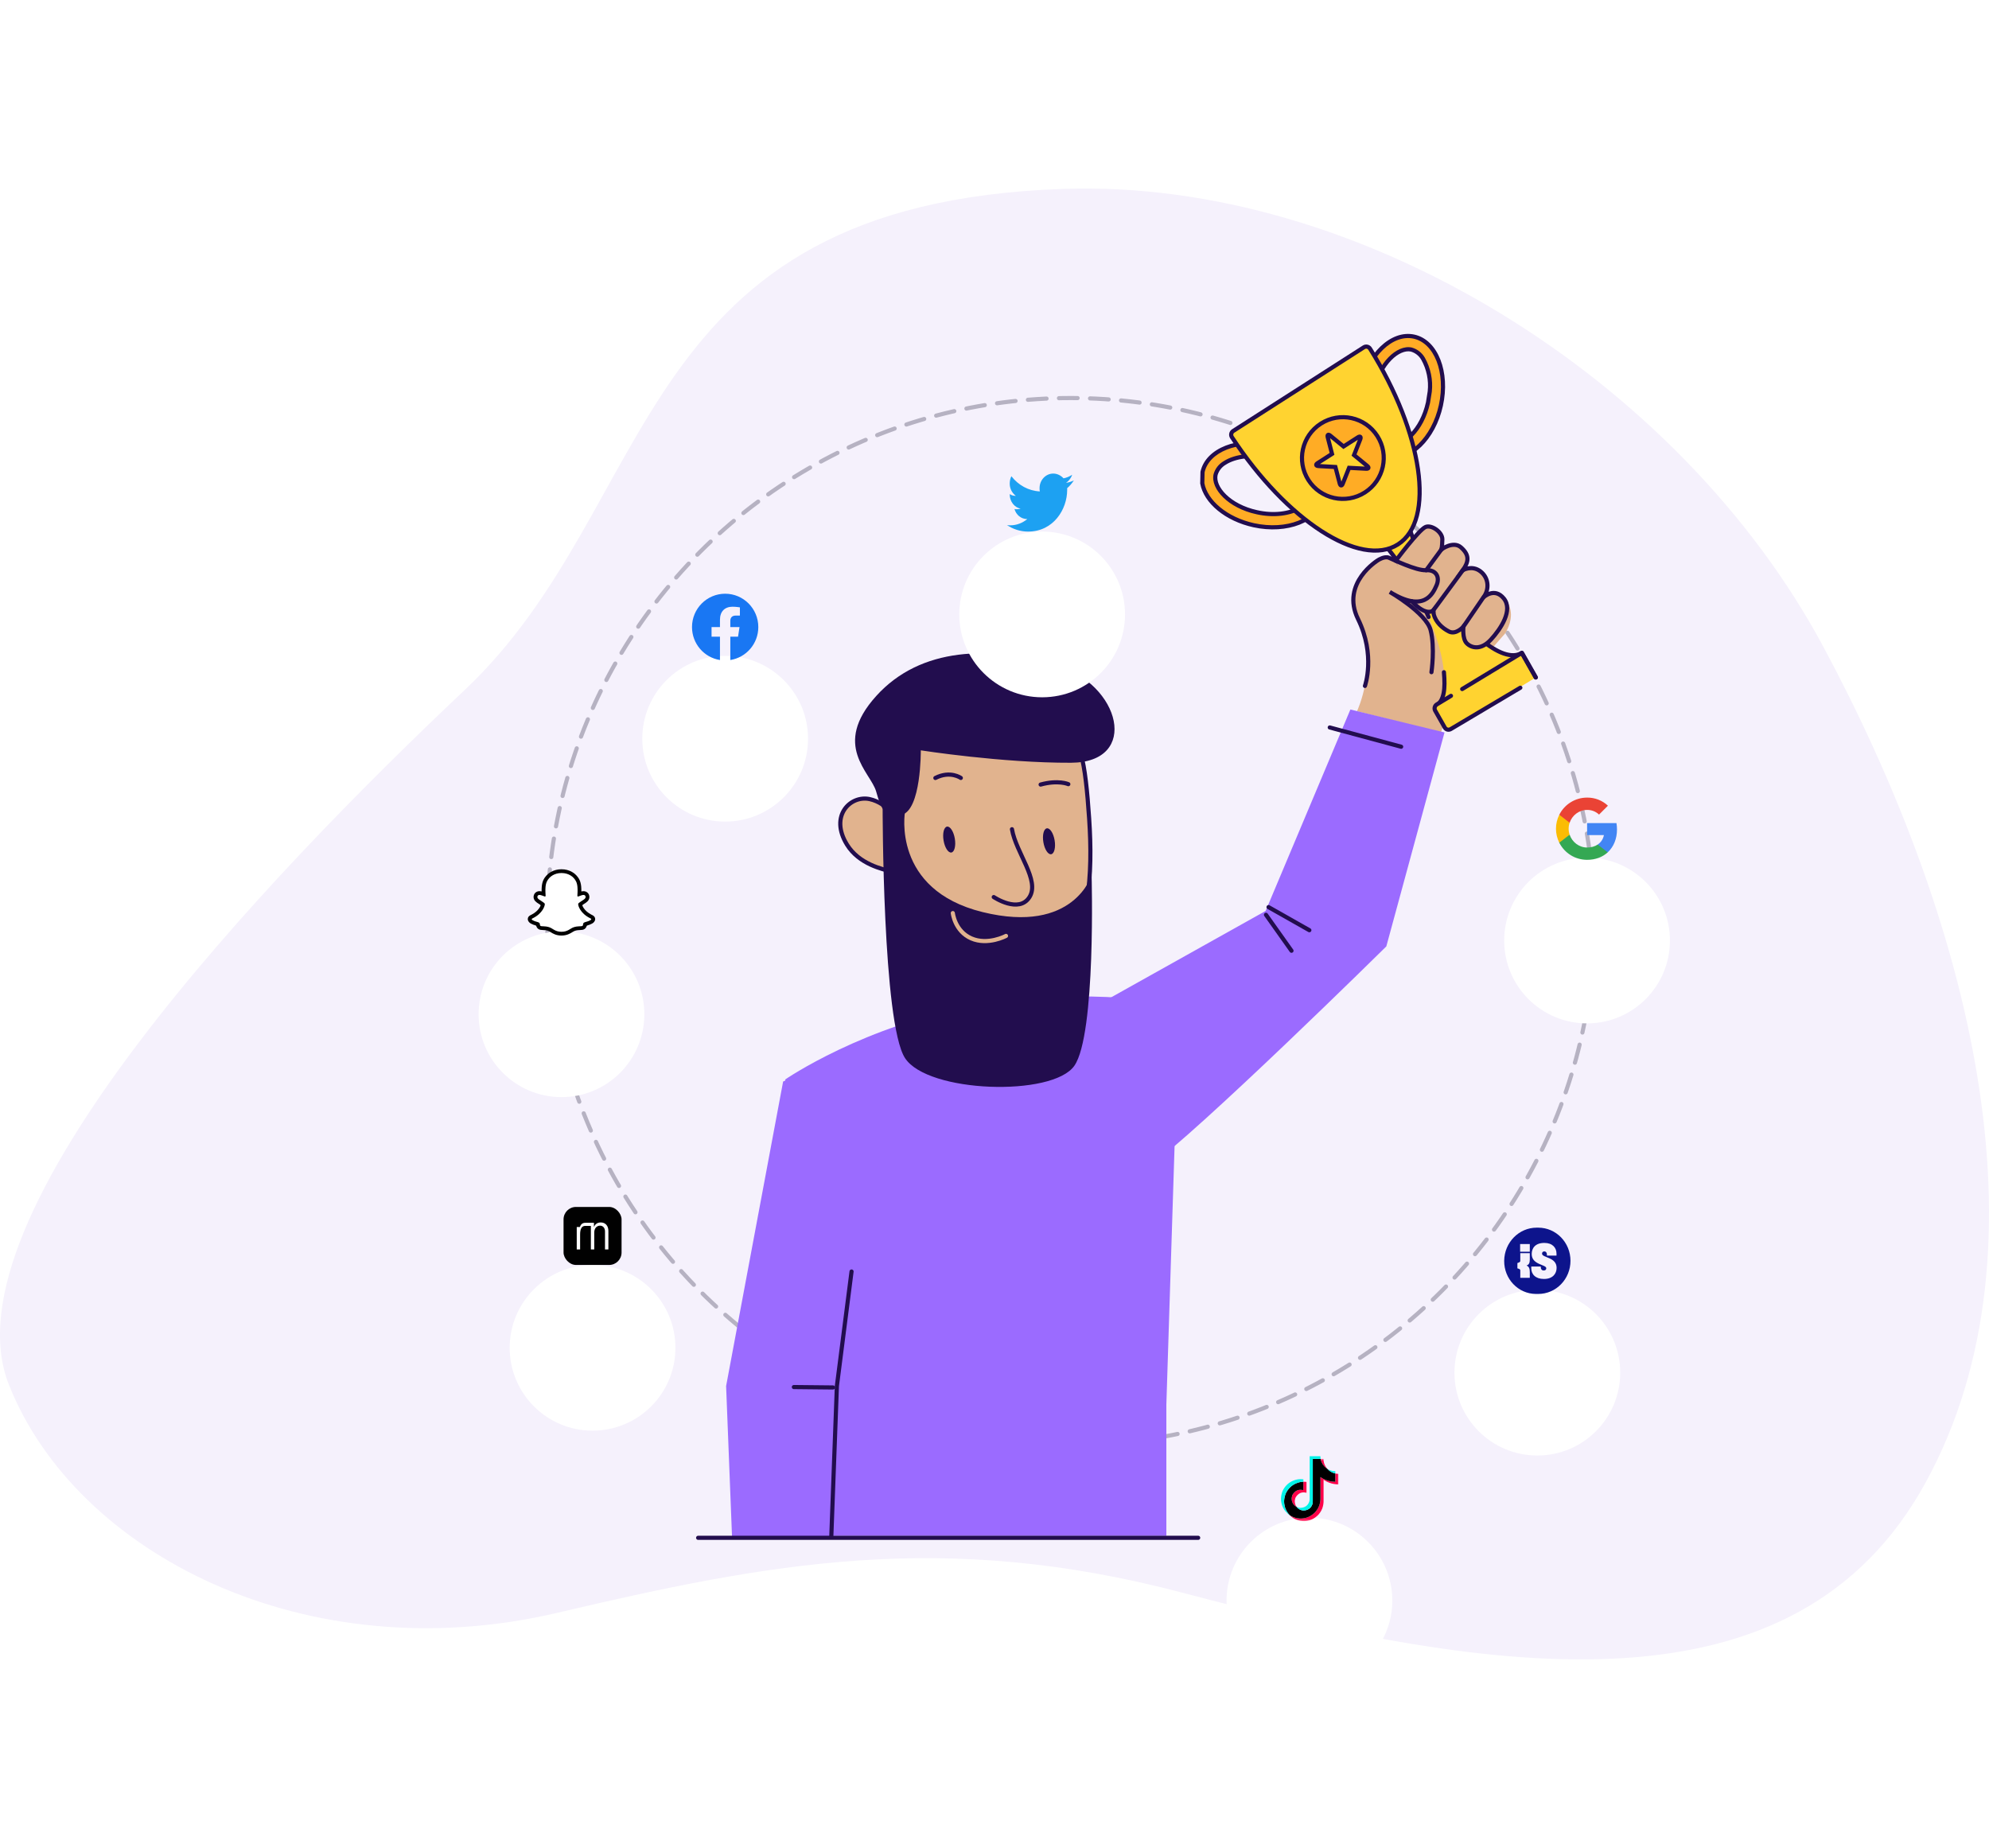 <svg width="960" height="892" viewBox="0 0 960 892" fill="none" xmlns="http://www.w3.org/2000/svg">
<g clip-path="url(#clip0)">
<path d="M269.015 778.5C147.778 806.998 36.752 750 4.331 668.5C-28.089 587 129.03 423 224.355 333C319.68 243 303.267 98.353 513.264 91.178C656.281 86.292 810.55 182.668 879.99 312.075C949.429 441.482 992.258 600.737 929.5 715.456C866.743 830.176 723.728 809.293 570.994 768.879C455.31 738.269 370.955 754.539 269.015 778.5Z" fill="#F5F1FC"/>
<circle cx="516.83" cy="444.81" r="252.678" stroke="#B6B2C2" stroke-width="2" stroke-miterlimit="16" stroke-linecap="round" stroke-linejoin="round" stroke-dasharray="9 6"/>
<path d="M471.875 485.187C526.611 475.716 569.079 485.187 569.079 485.187L562.945 678.042V741.361H400.554C400.554 741.361 392.13 673.315 392.13 609.976C392.13 546.636 378.918 521.111 378.918 521.111C378.918 521.111 417.139 494.658 471.875 485.187Z" fill="#9B6BFF"/>
<path d="M654.969 343.307C654.969 343.307 665.894 320.091 655.471 298.837C646.901 281.363 665.21 270.331 665.21 270.331C665.21 270.331 668.247 268.361 670.32 269.205C672.392 270.049 683.495 275.536 688.347 275.248C693.199 274.959 695.081 278.611 693.326 282.588C691.571 286.565 687.38 296.022 670.8 285.739C670.8 285.739 699.149 286.758 715.967 288.352C722.644 281.834 734.998 292.441 726.237 306.054C726.237 306.054 702.481 331.429 695.462 353.566L654.969 343.307Z" fill="#E1B38E"/>
<path d="M741.296 326.977L734.571 315.11L734.449 315.184C725.115 320.847 705.521 304.19 690.675 277.991C686.094 270.003 682.336 261.56 679.508 252.91L666.518 260.79C672.433 267.567 677.718 275.084 682.219 283.12C697.065 309.32 701.544 335.145 692.21 340.807L698.836 352.888L741.296 326.977Z" fill="#FFD330"/>
<path fill-rule="evenodd" clip-rule="evenodd" d="M605.128 253.531C591.802 250.603 581.883 242.171 580.286 233.291L580.408 227.849C582.752 217.181 597.583 211.37 613.605 214.869C629.628 218.369 640.71 229.858 638.366 240.525C636.022 251.193 621.138 257.01 605.128 253.531ZM606.613 247.244C614.507 249.055 622.658 248.118 627.796 244.827C629.946 243.582 631.528 241.551 632.208 239.163C633.592 232.941 625.747 223.976 612.301 221.039C604.407 219.228 596.256 220.165 591.119 223.456C588.969 224.701 587.386 226.732 586.706 229.12C585.322 235.342 593.18 244.327 606.613 247.244Z" fill="#FFAC25"/>
<path d="M580.286 233.291L579.286 233.268L579.284 233.369L579.302 233.468L580.286 233.291ZM605.128 253.531L604.914 254.507L604.916 254.508L605.128 253.531ZM580.408 227.849L579.431 227.634L579.411 227.729L579.408 227.826L580.408 227.849ZM613.605 214.869L613.819 213.892L613.819 213.892L613.605 214.869ZM638.366 240.525L637.389 240.311L637.389 240.311L638.366 240.525ZM627.796 244.827L627.294 243.962L627.275 243.973L627.256 243.985L627.796 244.827ZM606.613 247.244L606.837 246.269L606.825 246.267L606.613 247.244ZM632.208 239.163L633.17 239.436L633.178 239.408L633.184 239.38L632.208 239.163ZM612.301 221.039L612.078 222.014L612.088 222.016L612.301 221.039ZM591.119 223.456L591.62 224.321L591.639 224.31L591.658 224.298L591.119 223.456ZM586.706 229.12L585.745 228.846L585.737 228.875L585.73 228.903L586.706 229.12ZM579.302 233.468C581 242.911 591.388 251.536 604.914 254.507L605.343 252.554C592.216 249.67 582.766 241.432 581.27 233.114L579.302 233.468ZM579.408 227.826L579.286 233.268L581.285 233.313L581.408 227.871L579.408 227.826ZM613.819 213.892C605.642 212.106 597.725 212.685 591.513 215.115C585.309 217.542 580.697 221.874 579.431 227.634L581.385 228.063C582.463 223.156 586.439 219.248 592.242 216.978C598.037 214.71 605.546 214.132 613.392 215.846L613.819 213.892ZM639.342 240.74C640.609 234.977 638.222 229.113 633.592 224.315C628.957 219.511 621.996 215.678 613.819 213.892L613.392 215.846C621.237 217.56 627.828 221.221 632.153 225.704C636.484 230.192 638.467 235.405 637.389 240.311L639.342 240.74ZM604.916 254.508C613.086 256.284 621.013 255.698 627.236 253.264C633.45 250.834 638.077 246.502 639.342 240.74L637.389 240.311C636.311 245.216 632.323 249.127 626.507 251.402C620.7 253.674 613.18 254.257 605.341 252.554L604.916 254.508ZM627.256 243.985C622.411 247.089 614.557 248.04 606.837 246.269L606.389 248.219C614.457 250.069 622.905 249.147 628.335 245.669L627.256 243.985ZM631.246 238.889C630.637 241.027 629.22 242.847 627.294 243.962L628.297 245.692C630.671 244.318 632.419 242.074 633.17 239.436L631.246 238.889ZM612.088 222.016C618.65 223.449 623.798 226.344 627.117 229.585C630.475 232.862 631.815 236.324 631.232 238.945L633.184 239.38C633.985 235.779 632.094 231.648 628.514 228.153C624.896 224.622 619.398 221.566 612.515 220.062L612.088 222.016ZM591.658 224.298C596.503 221.194 604.358 220.243 612.078 222.014L612.525 220.064C604.457 218.214 596.009 219.136 590.579 222.614L591.658 224.298ZM587.668 229.394C588.277 227.256 589.694 225.436 591.62 224.321L590.618 222.591C588.243 223.965 586.496 226.209 585.745 228.846L587.668 229.394ZM606.825 246.267C600.271 244.843 595.123 241.949 591.802 238.706C588.442 235.426 587.099 231.958 587.682 229.338L585.73 228.903C584.929 232.504 586.823 236.64 590.405 240.137C594.025 243.671 599.523 246.728 606.401 248.221L606.825 246.267Z" fill="#220D4E"/>
<path fill-rule="evenodd" clip-rule="evenodd" d="M682.475 162.492C693.157 164.825 698.966 179.692 695.449 195.698C691.933 211.704 680.422 222.788 669.74 220.455C659.058 218.122 653.249 203.255 656.765 187.249C660.282 171.242 671.793 160.158 682.475 162.492ZM671.09 214.255C677.301 215.611 686.279 207.76 689.232 194.318L690.083 188.949C690.67 183.471 689.536 177.949 686.838 173.149C685.596 170.991 683.56 169.404 681.163 168.725C674.932 167.382 665.954 175.233 663 188.675C661.193 196.587 662.141 204.72 665.415 209.831C666.657 211.989 668.693 213.576 671.09 214.255Z" fill="#FFAC25"/>
<path d="M695.449 195.698L696.426 195.913L696.426 195.913L695.449 195.698ZM682.475 162.492L682.688 161.515L682.688 161.515L682.475 162.492ZM656.765 187.249L657.742 187.463L657.742 187.463L656.765 187.249ZM689.232 194.318L690.209 194.533L690.215 194.504L690.22 194.474L689.232 194.318ZM671.09 214.255L670.818 215.217L670.847 215.225L670.877 215.232L671.09 214.255ZM690.083 188.949L691.071 189.105L691.075 189.08L691.077 189.055L690.083 188.949ZM686.838 173.149L687.71 172.659L687.705 172.65L686.838 173.149ZM681.163 168.725L681.435 167.763L681.405 167.754L681.373 167.748L681.163 168.725ZM663 188.675L663.975 188.898L663.977 188.89L663 188.675ZM665.415 209.831L666.281 209.332L666.27 209.311L666.257 209.292L665.415 209.831ZM696.426 195.913C698.221 187.743 697.647 179.821 695.218 173.603C692.792 167.394 688.458 162.775 682.688 161.515L682.261 163.469C687.174 164.542 691.086 168.523 693.355 174.331C695.622 180.132 696.194 187.646 694.473 195.483L696.426 195.913ZM669.526 221.432C675.295 222.692 681.168 220.303 685.975 215.674C690.788 211.039 694.631 204.082 696.426 195.913L694.473 195.483C692.751 203.32 689.08 209.908 684.588 214.233C680.09 218.565 674.867 220.551 669.953 219.478L669.526 221.432ZM655.789 187.034C653.994 195.203 654.567 203.126 656.997 209.343C659.423 215.553 663.757 220.172 669.526 221.432L669.953 219.478C665.04 218.405 661.129 214.424 658.859 208.615C656.593 202.814 656.02 195.3 657.742 187.463L655.789 187.034ZM682.688 161.515C676.919 160.255 671.047 162.643 666.239 167.272C661.426 171.907 657.584 178.865 655.789 187.034L657.742 187.463C659.464 179.626 663.135 173.039 667.627 168.713C672.125 164.382 677.348 162.395 682.261 163.469L682.688 161.515ZM688.256 194.103C686.814 200.663 683.912 205.812 680.667 209.137C677.385 212.501 673.92 213.849 671.304 213.278L670.877 215.232C674.471 216.017 678.601 214.118 682.098 210.534C685.634 206.912 688.697 201.415 690.209 194.533L688.256 194.103ZM689.095 188.792L688.245 194.161L690.22 194.474L691.071 189.105L689.095 188.792ZM685.966 173.639C688.562 178.258 689.654 183.571 689.089 188.842L691.077 189.055C691.687 183.371 690.51 177.64 687.71 172.659L685.966 173.639ZM680.89 169.687C683.036 170.295 684.859 171.716 685.971 173.648L687.705 172.65C686.332 170.266 684.083 168.513 681.435 167.763L680.89 169.687ZM663.977 188.89C665.418 182.33 668.321 177.181 671.568 173.854C674.852 170.49 678.323 169.136 680.952 169.703L681.373 167.748C677.771 166.971 673.638 168.871 670.137 172.457C666.599 176.081 663.536 181.578 662.024 188.46L663.977 188.89ZM666.257 209.292C663.17 204.473 662.207 196.636 663.975 188.898L662.025 188.452C660.178 196.538 661.112 204.968 664.573 210.37L666.257 209.292ZM671.363 213.293C669.217 212.685 667.394 211.264 666.281 209.332L664.548 210.33C665.921 212.714 668.17 214.467 670.818 215.217L671.363 213.293Z" fill="#220D4E"/>
<path d="M741.297 326.977L734.573 315.11L734.45 315.184C725.116 320.847 705.522 304.19 690.676 277.991C686.096 270.003 682.337 261.56 679.51 252.909L666.519 260.79C672.434 267.567 677.72 275.084 682.22 283.12C685.033 288.085 687.475 293.037 689.52 297.841M693.305 340.608C697.084 337.908 697.615 332.494 696.917 324.468" stroke="#220D4E" stroke-width="2" stroke-linecap="round" stroke-linejoin="round"/>
<path d="M658.269 167.641C659.274 166.997 660.614 167.295 661.247 168.306C686.79 209.129 692.89 251.144 674.747 262.766C656.605 274.388 620.988 251.282 594.583 211.012C593.929 210.014 594.218 208.672 595.223 208.028L658.269 167.641Z" fill="#FFD330" stroke="#220D4E" stroke-width="2" stroke-miterlimit="10"/>
<path d="M741.195 327.039L734.47 315.171L705.732 332.604" stroke="#220D4E" stroke-width="2" stroke-linecap="round" stroke-linejoin="round"/>
<path d="M700.197 351.931C699.178 352.536 697.887 352.193 697.303 351.162L694.784 346.718L692.698 343.036C692.11 341.998 692.46 340.655 693.479 340.037L700.318 335.888" fill="#FFD330"/>
<path d="M700.318 335.888L693.479 340.037C692.46 340.655 692.11 341.998 692.698 343.036L694.784 346.718L697.303 351.162C697.887 352.193 699.178 352.536 700.197 351.931L733.797 331.969" stroke="#220D4E" stroke-width="2" stroke-miterlimit="10" stroke-linecap="round"/>
<path d="M658.773 237.697C667.953 231.817 670.633 219.618 664.76 210.45C658.887 201.282 646.685 198.617 637.505 204.497C628.326 210.377 625.646 222.576 631.519 231.744C637.392 240.912 649.594 243.577 658.773 237.697Z" fill="#FFAC25" stroke="#220D4E" stroke-width="2" stroke-miterlimit="10"/>
<path d="M642.126 210.334L648.463 215.526L655.373 211.099C656.501 210.377 657.011 210.817 656.529 212.061L653.527 219.661L659.864 224.852C660.89 225.699 660.646 226.338 659.314 226.255L651.135 225.818L648.113 233.43C647.632 234.675 646.949 234.63 646.608 233.344L644.542 225.416L636.383 224.967C635.051 224.884 634.865 224.237 635.993 223.515L642.903 219.088L640.856 211.147C640.51 209.809 641.074 209.447 642.126 210.334Z" fill="#FFD330" stroke="#220D4E" stroke-width="2" stroke-miterlimit="10"/>
<path d="M673.657 270.692C673.657 270.692 684.843 255.672 688.081 254.357C690.927 253.2 696.219 256.817 696.155 260.37C696.092 263.923 695.696 265.227 695.696 265.227C695.696 265.227 701.411 260.923 705.144 264.214C709.405 267.97 708.916 271.135 706.014 275.262C706.014 275.262 710.419 272.609 714.566 275.819C718.713 279.029 718.86 284.697 715.967 288.354C715.967 288.354 721.264 283.244 725.825 288.882C730.386 294.52 724.382 303.546 719.558 308.781C714.734 314.016 710.192 312.789 707.937 310.527C705.682 308.265 706.329 302.46 706.329 302.46C706.329 302.46 702.779 306.581 699.357 304.839C695.934 303.097 693.011 300.269 692.009 296.604L691.847 294.529C691.847 294.529 688.834 298.116 681.322 290.191" fill="#E1B38E"/>
<path d="M673.657 270.692C673.657 270.692 684.843 255.672 688.081 254.357C690.927 253.2 696.219 256.817 696.155 260.37C696.092 263.923 695.696 265.227 695.696 265.227C695.696 265.227 701.411 260.923 705.144 264.214C709.405 267.97 708.916 271.135 706.014 275.262C706.014 275.262 710.419 272.609 714.566 275.819C718.713 279.029 718.86 284.697 715.967 288.354C715.967 288.354 721.264 283.244 725.825 288.882C730.386 294.52 724.382 303.546 719.558 308.781C714.734 314.016 710.192 312.789 707.937 310.527C705.682 308.265 706.329 302.46 706.329 302.46C706.329 302.46 702.779 306.581 699.357 304.839C695.934 303.097 693.011 300.269 692.009 296.604L691.847 294.529C691.847 294.529 688.834 298.116 681.322 290.191" stroke="#220D4E" stroke-width="2" stroke-miterlimit="10" stroke-linecap="round"/>
<path d="M658.792 331.102C658.792 331.102 664.041 316.312 655.471 298.837C646.901 281.363 665.21 270.331 665.21 270.331C665.21 270.331 668.248 268.361 670.32 269.205C672.392 270.049 683.496 275.536 688.348 275.247C693.2 274.959 695.082 278.61 693.326 282.588C691.571 286.565 687.381 296.022 670.8 285.739C670.8 285.739 688.377 295.828 690.514 304.237C692.651 312.646 690.897 324.467 690.897 324.467" stroke="#220D4E" stroke-width="2" stroke-miterlimit="10" stroke-linecap="round"/>
<path d="M715.967 288.354L706.321 302.47" stroke="#220D4E" stroke-width="2" stroke-miterlimit="10" stroke-linecap="round"/>
<path d="M706.016 275.266L691.838 294.539" stroke="#220D4E" stroke-width="2" stroke-miterlimit="10" stroke-linecap="round"/>
<path d="M695.698 265.23L688.348 275.247" stroke="#220D4E" stroke-width="2" stroke-miterlimit="10" stroke-linecap="round"/>
<path d="M534.633 482.351L610.861 439.702L651.776 342.479L697.198 353.551L669.113 456.829C669.113 456.829 577.996 546.737 553.906 563.629C529.817 580.52 534.633 482.351 534.633 482.351Z" fill="#9B6BFF"/>
<path d="M377.976 522.058L350.46 669.062L353.315 741.76L401.212 741.76L403.929 669.062L436.015 495.115L377.976 522.058Z" fill="#9B6BFF"/>
<path d="M336.962 742.3L578.301 742.3M411.005 613.759L403.928 669.062L401.211 742.3" stroke="#220D4E" stroke-width="2" stroke-linecap="round" stroke-linejoin="round"/>
<path d="M612.268 437.864L631.962 449.013" stroke="#220D4E" stroke-width="2" stroke-linecap="round" stroke-linejoin="round"/>
<path d="M611.035 441.582L623.344 458.925" stroke="#220D4E" stroke-width="2" stroke-linecap="round" stroke-linejoin="round"/>
<path d="M383.166 669.536L402.04 669.73" stroke="#220D4E" stroke-width="2" stroke-linecap="round" stroke-linejoin="round"/>
<path d="M641.809 351.152L676.273 360.443" stroke="#220D4E" stroke-width="2" stroke-linecap="round" stroke-linejoin="round"/>
<g clip-path="url(#clip1)">
<path d="M504.641 474.232L502.945 505.337C502.945 505.337 489.016 517.245 468.227 516.54C447.438 515.836 436.502 504.633 436.167 500.776L435.608 417.427L504.641 474.232Z" fill="#E1B38E"/>
<path d="M490.572 492.269C497.69 493.93 502.674 489.453 504.194 487.202L505.797 469.407C503.244 469.629 501.858 469.467 499.16 469.983C495.786 470.629 489.067 474.214 482.992 471.387C478.132 469.125 463.948 462.035 455.796 455.033C457.449 459.598 461.67 467.412 466.256 472.84C472.521 480.257 480.772 489.981 490.572 492.269Z" fill="#220D4E"/>
<path d="M419.77 385.733C424.136 386.693 427.751 389.407 430.346 392.004C430.551 384.095 430.855 376.638 430.978 371.018C431.308 354.455 452.891 348.656 474.199 348.234C493.711 347.847 519.606 356.981 521.639 363.777C523.671 370.573 524.792 381.873 525.682 395.107C527.537 422.545 525.694 450.092 511.079 465.046C499.173 477.227 473.069 472.366 464.405 468.471C455.742 464.577 436.693 448.019 432.446 433.343C431.666 430.686 430.901 424.68 430.547 420.724C425.975 419.598 414.595 417.143 408.774 407.661C400.2 393.714 410.533 383.719 419.77 385.733Z" fill="#E1B38E" stroke="#220D4E" stroke-width="2" stroke-miterlimit="10" stroke-linecap="round" stroke-linejoin="round"/>
<path d="M507.357 412.339C505.857 412.592 504.171 409.997 503.591 406.544C503.01 403.092 503.755 400.088 505.255 399.835C506.755 399.582 508.441 402.177 509.022 405.63C509.602 409.082 508.857 412.086 507.357 412.339Z" fill="#220D4E"/>
<path d="M459.185 411.508C457.686 411.761 455.999 409.167 455.419 405.714C454.838 402.261 455.583 399.257 457.083 399.005C458.583 398.752 460.269 401.346 460.85 404.799C461.43 408.252 460.685 411.256 459.185 411.508Z" fill="#220D4E"/>
<path d="M479.636 433.012C479.636 433.012 491.804 441.158 496.899 433.013C501.993 424.869 490.336 411.605 488.43 400.264" stroke="#220D4E" stroke-width="2" stroke-miterlimit="10" stroke-linecap="round" stroke-linejoin="round"/>
<path d="M515.633 378.519C515.633 378.519 510.801 376.356 502.261 378.71" stroke="#220D4E" stroke-width="2" stroke-miterlimit="10" stroke-linecap="round" stroke-linejoin="round"/>
<path d="M463.744 375.519C463.744 375.519 458.659 371.848 451.459 375.531" stroke="#220D4E" stroke-width="2" stroke-miterlimit="10" stroke-linecap="round" stroke-linejoin="round"/>
<path d="M509.566 320.962C540.997 330.235 550.276 368.041 516.935 368.179C483.593 368.317 444.432 362.189 444.432 362.189C444.432 362.189 444.694 391.064 435.132 393.339C427.295 394.659 425.493 391.383 422.885 382.077C420.276 372.772 401.338 359.858 422.885 335.987C444.432 312.115 478.135 311.69 509.566 320.962Z" fill="#220D4E"/>
<path d="M526.867 422.437C526.867 422.437 518.422 451.081 474.325 440.281C430.228 429.481 436.796 391.915 436.796 391.915L426.006 389.567C426.006 389.567 425.907 493.826 436.796 510.717C447.686 527.608 507.978 529.499 518.522 514.473C529.066 499.447 526.867 422.437 526.867 422.437Z" fill="#220D4E"/>
<path d="M485.549 451.766C485.549 451.766 476.77 456.461 468.795 452.959C460.82 449.456 459.882 440.75 459.882 440.75" stroke="#E1B38E" stroke-width="2" stroke-miterlimit="10" stroke-linecap="round" stroke-linejoin="round"/>
</g>
<g filter="url(#filter0_d)">
<g filter="url(#filter1_d)">
<path d="M463 194C463 171.909 480.909 154 503 154C525.091 154 543 171.909 543 194C543 216.091 525.091 234 503 234C480.909 234 463 216.091 463 194Z" fill="white"/>
</g>
<path d="M518.308 183.303C517.096 183.877 515.885 184.308 514.538 184.451C515.885 183.59 516.962 182.154 517.5 180.574C516.154 181.436 514.808 182.01 513.327 182.297C511.981 180.862 510.231 180 508.346 180C504.712 180 501.75 183.159 501.75 187.036C501.75 187.61 501.75 188.185 501.885 188.615C496.365 188.328 491.519 185.6 488.154 181.292C487.615 182.297 487.346 183.59 487.346 184.882C487.346 187.323 488.558 189.477 490.308 190.769C489.231 190.769 488.154 190.482 487.346 189.908V190.051C487.346 193.497 489.635 196.369 492.596 196.944C492.058 197.087 491.519 197.231 490.846 197.231C490.442 197.231 490.038 197.231 489.635 197.087C490.442 199.959 492.865 201.969 495.827 201.969C493.538 203.836 490.712 204.985 487.615 204.985C487.077 204.985 486.538 204.985 486 204.841C488.962 206.851 492.462 208 496.231 208C508.481 208 515.077 197.231 515.077 187.897C515.077 187.61 515.077 187.323 515.077 187.036C516.288 186.031 517.365 184.738 518.308 183.303Z" fill="#1DA1F2"/>
</g>
<g filter="url(#filter2_d)">
<g filter="url(#filter3_d)">
<path d="M592 670C592 647.909 609.909 630 632 630C654.091 630 672 647.909 672 670C672 692.091 654.091 710 632 710C609.909 710 592 692.091 592 670Z" fill="white"/>
</g>
<mask id="mask0" mask-type="alpha" maskUnits="userSpaceOnUse" x="619" y="655" width="28" height="31">
<path fill-rule="evenodd" clip-rule="evenodd" d="M619.346 655.603H646V685.656H619.346V655.603Z" fill="white"/>
</mask>
<g mask="url(#mask0)">
<path fill-rule="evenodd" clip-rule="evenodd" d="M646.001 662.82V667.944C646.001 667.944 644.176 667.869 642.822 667.512C640.935 667.011 639.726 666.24 639.726 666.24C639.726 666.24 638.885 665.689 638.823 665.651V676.239C638.823 676.827 638.666 678.3 638.196 679.527C637.582 681.131 636.629 682.19 636.453 682.403C636.453 682.403 635.293 683.831 633.256 684.79C631.419 685.654 629.802 685.636 629.319 685.654C629.319 685.654 626.53 685.767 624.016 684.07C623.471 683.694 622.963 683.268 622.499 682.798L622.511 682.81C625.025 684.514 627.815 684.395 627.815 684.395C628.297 684.377 629.915 684.395 631.752 683.531C633.789 682.572 634.949 681.144 634.949 681.144C635.124 680.931 636.077 679.872 636.691 678.268C637.162 677.041 637.318 675.568 637.318 674.979V664.398C637.387 664.436 638.221 664.987 638.221 664.987C638.221 664.987 639.431 665.758 641.318 666.259C642.672 666.616 644.496 666.691 644.496 666.691V662.676C645.123 662.82 645.656 662.857 646.001 662.82ZM639.111 659.136C637.976 657.839 637.544 656.524 637.387 655.603H638.816C638.816 655.603 638.534 658.021 640.609 660.395L640.64 660.427C640.076 660.063 639.562 659.625 639.111 659.136ZM623.414 674.572C623.596 673.012 624.21 672.142 625.364 671.246C627.019 670.037 629.081 670.719 629.081 670.719V666.654C629.583 666.641 630.084 666.673 630.579 666.748V671.979C630.579 671.979 628.517 671.296 626.862 672.505C625.708 673.401 625.094 674.272 624.912 675.831C624.906 676.677 625.057 677.786 625.759 678.738C625.583 678.644 625.407 678.538 625.226 678.419C623.69 677.341 623.408 675.719 623.414 674.572ZM619.346 681.144L619.446 681.432C619.433 681.401 619.396 681.3 619.346 681.144Z" fill="#FF0049"/>
</g>
<path fill-rule="evenodd" clip-rule="evenodd" d="M644.496 662.669V666.685C644.496 666.685 642.672 666.61 641.318 666.253C639.431 665.752 638.221 664.981 638.221 664.981C638.221 664.981 637.381 664.43 637.319 664.392V674.98C637.319 675.568 637.162 677.041 636.692 678.269C636.078 679.872 635.125 680.931 634.949 681.144C634.949 681.144 633.789 682.572 631.752 683.531C629.915 684.395 628.298 684.377 627.815 684.395C627.815 684.395 625.026 684.508 622.512 682.811L622.499 682.798C622.236 682.529 621.985 682.247 621.753 681.952C620.951 680.931 620.462 679.728 620.337 679.384V679.377C620.136 678.782 619.722 677.342 619.779 675.957C619.879 673.508 620.706 671.998 620.926 671.622C621.503 670.594 622.261 669.673 623.151 668.903C623.941 668.239 624.838 667.706 625.797 667.337C626.837 666.898 627.953 666.666 629.082 666.648V670.713C629.082 670.713 627.019 670.031 625.364 671.24C624.211 672.136 623.596 673.006 623.415 674.566C623.408 675.713 623.69 677.335 625.233 678.419C625.414 678.538 625.59 678.644 625.765 678.738C626.035 679.102 626.361 679.421 626.737 679.684C628.248 680.68 629.508 680.749 631.125 680.104C632.204 679.672 633.012 678.701 633.388 677.617C633.626 676.941 633.62 676.264 633.62 675.562V655.603H637.381C637.538 656.524 637.964 657.839 639.105 659.136C639.563 659.625 640.077 660.063 640.635 660.427C640.798 660.608 641.644 661.486 642.735 662.031C643.293 662.312 643.888 662.525 644.496 662.669Z" fill="black"/>
<path fill-rule="evenodd" clip-rule="evenodd" d="M618.838 678.143L618.932 678.413C618.92 678.381 618.882 678.288 618.838 678.143Z" fill="#00F3E8"/>
<path fill-rule="evenodd" clip-rule="evenodd" d="M625.796 667.343C624.831 667.712 623.94 668.245 623.15 668.909C622.254 669.68 621.502 670.607 620.925 671.634C620.706 672.01 619.878 673.514 619.778 675.969C619.721 677.36 620.142 678.795 620.336 679.39V679.396C620.461 679.734 620.95 680.943 621.753 681.964C621.985 682.259 622.235 682.541 622.499 682.81C621.646 682.222 620.894 681.514 620.248 680.705C619.452 679.697 618.963 678.5 618.838 678.149V678.137C618.637 677.542 618.217 676.101 618.28 674.71C618.38 672.261 619.208 670.751 619.427 670.375C620.004 669.347 620.756 668.42 621.652 667.65C622.442 666.986 623.339 666.453 624.298 666.084C624.9 665.833 625.526 665.651 626.166 665.532C627.131 665.363 628.115 665.351 629.087 665.488V666.654C627.952 666.672 626.837 666.904 625.796 667.343Z" fill="#00F3E8"/>
<path fill-rule="evenodd" clip-rule="evenodd" d="M644.497 661.561V662.669C643.888 662.526 643.293 662.312 642.735 662.031C641.651 661.492 640.804 660.609 640.635 660.427C640.829 660.552 641.024 660.665 641.231 660.771C642.56 661.429 643.857 661.63 644.497 661.561ZM637.388 655.603H633.626V675.562C633.626 676.264 633.626 676.94 633.394 677.617C633.012 678.694 632.203 679.672 631.131 680.104C629.514 680.756 628.248 680.68 626.743 679.684C626.367 679.427 626.041 679.108 625.771 678.745C627.056 679.427 628.204 679.415 629.627 678.845C630.705 678.413 631.514 677.435 631.89 676.358C632.128 675.681 632.122 675.005 632.122 674.303V654.344H637.319C637.312 654.344 637.256 654.839 637.388 655.603Z" fill="#00F3E8"/>
</g>
<g filter="url(#filter4_d)">
<path d="M726 400C726 377.909 743.909 360 766 360C788.091 360 806 377.909 806 400C806 422.091 788.091 440 766 440C743.909 440 726 422.091 726 400Z" fill="white"/>
</g>
<path d="M780.449 400.367C780.449 399.346 780.366 398.319 780.19 397.315H766.021V403.099H774.135C773.798 404.965 772.717 406.615 771.132 407.664V411.417H775.973C778.815 408.801 780.449 404.937 780.449 400.367Z" fill="#4285F4"/>
<path d="M766.021 415.043C770.072 415.043 773.489 413.713 775.978 411.417L771.137 407.664C769.791 408.58 768.052 409.099 766.026 409.099C762.108 409.099 758.785 406.455 757.593 402.9H752.598V406.769C755.148 411.842 760.341 415.043 766.021 415.043Z" fill="#34A853"/>
<path d="M757.587 402.9C756.958 401.035 756.958 399.015 757.587 397.149V393.28H752.598C750.467 397.524 750.467 402.525 752.598 406.769L757.587 402.9Z" fill="#FBBC04"/>
<path d="M766.021 390.945C768.162 390.912 770.232 391.718 771.783 393.197L776.072 388.909C773.356 386.359 769.752 384.957 766.021 385.001C760.341 385.001 755.148 388.202 752.598 393.28L757.587 397.149C758.774 393.589 762.102 390.945 766.021 390.945Z" fill="#EA4335"/>
<g filter="url(#filter5_d)">
<g filter="url(#filter6_d)">
<path d="M246 548C246 525.909 263.909 508 286 508C308.091 508 326 525.909 326 548C326 570.091 308.091 588 286 588C263.909 588 246 570.091 246 548Z" fill="white"/>
</g>
<rect x="272" y="534" width="28" height="28" rx="6" fill="#010101"/>
<path d="M289.979 541.487C288.428 541.487 287.254 542.242 286.759 543.556H286.67V541.651H282.594C281.191 541.651 280.335 542.296 279.916 543.684H278.365V554.513H279.993V547.3C279.993 544.506 280.807 543.149 282.47 543.149H285.184V554.507H286.818V546.308C286.818 544.378 287.974 543.033 289.625 543.033C291.053 543.033 292.008 544.165 292.008 545.851V554.513H293.642V545.59C293.642 543.1 292.203 541.487 289.979 541.487Z" fill="white"/>
</g>
<g filter="url(#filter7_d)">
<g filter="url(#filter8_d)">
<path d="M231 387C231 364.909 248.909 347 271 347C293.091 347 311 364.909 311 387C311 409.091 293.091 427 271 427C248.909 427 231 409.091 231 387Z" fill="white"/>
</g>
<path d="M286.268 394.754C286.135 394.313 285.496 394.002 285.496 394.002C285.436 393.97 285.382 393.941 285.337 393.919C284.273 393.405 283.329 392.786 282.535 392.085C281.896 391.52 281.35 390.898 280.912 390.237C280.375 389.431 280.124 388.758 280.016 388.393C279.955 388.155 279.965 388.06 280.016 387.936C280.057 387.832 280.181 387.733 280.238 387.686C280.597 387.432 281.175 387.057 281.531 386.829C281.839 386.629 282.103 386.457 282.259 386.349C282.758 386 283.101 385.645 283.301 385.261C283.561 384.765 283.593 384.22 283.39 383.683C283.117 382.959 282.44 382.528 281.579 382.528C281.388 382.528 281.191 382.55 280.994 382.591C280.502 382.699 280.035 382.874 279.644 383.026C279.615 383.039 279.583 383.017 279.587 382.985C279.628 382.017 279.676 380.715 279.568 379.481C279.472 378.364 279.24 377.421 278.865 376.599C278.487 375.774 277.995 375.164 277.61 374.723C277.245 374.304 276.6 373.685 275.628 373.13C274.261 372.349 272.705 371.952 271.002 371.952C269.302 371.952 267.748 372.349 266.379 373.13C265.349 373.717 264.692 374.38 264.393 374.723C264.008 375.164 263.516 375.774 263.138 376.599C262.76 377.421 262.531 378.36 262.436 379.481C262.328 380.722 262.372 381.918 262.417 382.985C262.417 383.017 262.388 383.039 262.356 383.026C261.965 382.874 261.498 382.699 261.006 382.591C260.812 382.55 260.615 382.528 260.421 382.528C259.563 382.528 258.887 382.959 258.61 383.683C258.407 384.22 258.439 384.765 258.699 385.261C258.903 385.645 259.243 386 259.741 386.349C259.894 386.457 260.161 386.629 260.469 386.829C260.815 387.054 261.378 387.419 261.74 387.67C261.784 387.701 261.937 387.816 261.985 387.936C262.035 388.063 262.045 388.158 261.978 388.412C261.867 388.781 261.616 389.447 261.089 390.237C260.65 390.901 260.104 391.52 259.465 392.085C258.671 392.786 257.727 393.405 256.663 393.919C256.612 393.945 256.551 393.973 256.488 394.011C256.488 394.011 255.852 394.335 255.732 394.754C255.554 395.373 256.027 395.954 256.507 396.265C257.295 396.773 258.254 397.046 258.81 397.195C258.966 397.236 259.106 397.274 259.233 397.312C259.312 397.338 259.513 397.414 259.598 397.525C259.706 397.665 259.719 397.836 259.757 398.03C259.818 398.356 259.954 398.76 260.358 399.039C260.803 399.344 261.365 399.366 262.08 399.394C262.826 399.423 263.754 399.458 264.819 399.81C265.311 399.972 265.759 400.248 266.274 400.566C267.354 401.229 268.698 402.054 270.992 402.054C273.289 402.054 274.643 401.226 275.729 400.559C276.244 400.245 276.686 399.972 277.169 399.813C278.233 399.461 279.161 399.426 279.907 399.397C280.622 399.369 281.185 399.35 281.63 399.042C282.062 398.744 282.186 398.299 282.243 397.966C282.275 397.801 282.294 397.652 282.389 397.531C282.472 397.426 282.656 397.353 282.742 397.325C282.872 397.284 283.018 397.246 283.18 397.201C283.736 397.052 284.435 396.877 285.283 396.398C286.307 395.817 286.376 395.106 286.268 394.754Z" fill="white"/>
<path d="M287.151 394.411C286.925 393.795 286.493 393.469 286.004 393.196C285.912 393.142 285.826 393.097 285.756 393.065C285.61 392.989 285.461 392.916 285.311 392.84C283.783 392.031 282.588 391.009 281.762 389.799C281.483 389.39 281.289 389.022 281.152 388.72C281.082 388.517 281.085 388.403 281.136 388.298C281.174 388.219 281.276 388.136 281.333 388.095C281.597 387.92 281.867 387.746 282.051 387.628C282.379 387.416 282.639 387.248 282.804 387.133C283.433 386.695 283.872 386.229 284.145 385.708C284.533 384.975 284.58 384.137 284.282 383.35C283.869 382.258 282.833 381.579 281.581 381.579C281.321 381.579 281.057 381.607 280.796 381.665C280.726 381.68 280.66 381.696 280.593 381.712C280.606 380.969 280.587 380.176 280.52 379.402C280.285 376.672 279.328 375.24 278.331 374.101C277.915 373.625 277.19 372.93 276.104 372.308C274.588 371.438 272.872 371 271.001 371C269.136 371 267.42 371.438 265.904 372.305C264.811 372.927 264.087 373.625 263.674 374.098C262.676 375.237 261.72 376.669 261.485 379.398C261.418 380.173 261.402 380.966 261.412 381.709C261.345 381.693 261.275 381.677 261.208 381.661C260.948 381.604 260.681 381.576 260.424 381.576C259.172 381.576 258.136 382.255 257.723 383.347C257.424 384.134 257.472 384.972 257.86 385.705C258.133 386.226 258.575 386.692 259.2 387.13C259.369 387.248 259.626 387.416 259.953 387.625C260.131 387.74 260.389 387.908 260.643 388.076C260.681 388.101 260.818 388.203 260.865 388.298C260.919 388.406 260.919 388.524 260.84 388.739C260.706 389.035 260.513 389.396 260.239 389.796C259.429 390.98 258.269 391.983 256.792 392.783C256.007 393.199 255.194 393.475 254.851 394.408C254.59 395.113 254.762 395.916 255.419 396.592C255.636 396.823 255.909 397.03 256.252 397.22C257.059 397.665 257.745 397.884 258.285 398.033C258.381 398.061 258.6 398.131 258.695 398.217C258.937 398.426 258.902 398.744 259.223 399.207C259.416 399.496 259.639 399.693 259.823 399.82C260.494 400.283 261.25 400.312 262.05 400.343C262.772 400.372 263.591 400.404 264.526 400.712C264.913 400.839 265.317 401.086 265.781 401.372C266.899 402.061 268.434 403 270.998 403C273.565 403 275.106 402.054 276.234 401.365C276.698 401.083 277.098 400.835 277.473 400.712C278.407 400.404 279.227 400.372 279.948 400.343C280.749 400.312 281.502 400.283 282.175 399.82C282.385 399.674 282.652 399.436 282.862 399.074C283.09 398.683 283.087 398.407 283.303 398.22C283.392 398.144 283.586 398.077 283.691 398.045C284.234 397.896 284.93 397.677 285.753 397.223C286.118 397.023 286.401 396.804 286.627 396.554C286.63 396.55 286.633 396.547 286.636 396.544C287.249 395.878 287.405 395.1 287.151 394.411ZM284.873 395.633C283.481 396.401 282.557 396.319 281.838 396.779C281.228 397.173 281.587 398.02 281.146 398.325C280.599 398.702 278.988 398.299 276.907 398.985C275.192 399.553 274.095 401.181 271.004 401.181C267.906 401.181 266.842 399.559 265.101 398.985C263.02 398.299 261.405 398.702 260.862 398.325C260.421 398.02 260.78 397.173 260.169 396.779C259.451 396.316 258.527 396.398 257.135 395.633C256.249 395.144 256.751 394.843 257.046 394.7C262.085 392.266 262.886 388.501 262.924 388.219C262.969 387.882 263.016 387.616 262.645 387.27C262.286 386.937 260.687 385.949 260.246 385.642C259.512 385.131 259.191 384.62 259.429 383.991C259.594 383.556 260.001 383.394 260.43 383.394C260.563 383.394 260.7 383.41 260.83 383.439C261.634 383.613 262.416 384.016 262.867 384.124C262.931 384.14 262.985 384.147 263.032 384.147C263.274 384.147 263.356 384.026 263.34 383.75C263.29 382.871 263.162 381.157 263.302 379.554C263.493 377.351 264.205 376.259 265.05 375.291C265.456 374.828 267.363 372.816 271.007 372.816C274.661 372.816 276.558 374.828 276.965 375.291C277.81 376.256 278.521 377.348 278.712 379.554C278.852 381.157 278.731 382.871 278.674 383.75C278.655 384.039 278.744 384.147 278.982 384.147C279.03 384.147 279.087 384.14 279.147 384.124C279.598 384.016 280.38 383.613 281.184 383.439C281.314 383.41 281.451 383.394 281.584 383.394C282.013 383.394 282.42 383.559 282.585 383.991C282.823 384.62 282.499 385.131 281.769 385.642C281.327 385.949 279.729 386.937 279.37 387.27C278.998 387.613 279.046 387.879 279.09 388.219C279.125 388.501 279.929 392.266 284.968 394.7C285.254 394.843 285.759 395.144 284.873 395.633Z" fill="black"/>
</g>
<g filter="url(#filter9_d)">
<g filter="url(#filter10_d)">
<path d="M702 560C702 537.909 719.909 520 742 520C764.091 520 782 537.909 782 560C782 582.091 764.091 600 742 600C719.909 600 702 582.091 702 560Z" fill="white"/>
</g>
<path fill-rule="evenodd" clip-rule="evenodd" d="M742.433 544H741.698C733.115 544 726.106 551.123 726.001 560C725.922 568.742 732.721 575.892 741.226 576C741.278 576 741.331 576 741.383 576H742.433C751.017 576 758 568.85 758 560C758 551.15 751.044 544 742.433 544ZM738.365 559.487C738.365 561.052 737.866 561.997 736.763 562.266C737.945 562.779 738.365 563.616 738.365 565.477V568.202H733.771V564.641C733.771 563.939 733.01 563.858 732.38 563.642V561.079C733.01 560.863 733.771 560.648 733.771 560.081V556.304H738.365V559.487ZM738.365 555.629H733.692V551.906H738.365V555.629ZM745.19 568.769C741.095 568.769 739.073 566.476 739.073 563.616V562.752H743.667V563.103C743.667 564.02 744.166 564.668 745.059 564.668C745.899 564.668 746.319 564.236 746.319 563.589C746.319 561.727 739.283 562.024 739.283 556.735C739.283 553.875 741.016 551.366 745.4 551.366C749.285 551.366 751.254 553.659 751.254 556.519V557.491H746.634V556.978C746.634 556.196 746.214 555.467 745.374 555.467C744.665 555.467 744.271 555.899 744.271 556.546C744.271 558.624 751.306 558.111 751.306 563.4C751.306 566.206 749.442 568.769 745.19 568.769Z" fill="#0D148C"/>
</g>
<g filter="url(#filter11_d)">
<g filter="url(#filter12_d)">
<path d="M310 254C310 231.909 327.909 214 350 214C372.091 214 390 231.909 390 254C390 276.091 372.091 294 350 294C327.909 294 310 276.091 310 254Z" fill="white"/>
</g>
<path fill-rule="evenodd" clip-rule="evenodd" d="M366 254.093C366 245.205 358.84 238 350.006 238C341.173 238 334 245.205 334 254.093C334 262.139 339.856 268.799 347.496 270V258.747H343.436V254.093H347.496V250.54C347.496 246.504 349.883 244.276 353.537 244.276C355.284 244.276 357.117 244.586 357.117 244.586V248.547H355.1C353.119 248.547 352.491 249.785 352.491 251.06V254.093H356.933L356.219 258.747H352.491V270C360.144 268.799 366 262.139 366 254.093Z" fill="#1977F3"/>
</g>
</g>
<defs>
<filter id="filter0_d" x="430.605" y="154" width="144.789" height="160.986" filterUnits="userSpaceOnUse" color-interpolation-filters="sRGB">
<feFlood flood-opacity="0" result="BackgroundImageFix"/>
<feColorMatrix in="SourceAlpha" type="matrix" values="0 0 0 0 0 0 0 0 0 0 0 0 0 0 0 0 0 0 127 0" result="hardAlpha"/>
<feOffset dy="48.592"/>
<feGaussianBlur stdDeviation="16.197"/>
<feColorMatrix type="matrix" values="0 0 0 0 0.097 0 0 0 0 0.08 0 0 0 0 0.2 0 0 0 0.06 0"/>
<feBlend mode="normal" in2="BackgroundImageFix" result="effect1_dropShadow"/>
<feBlend mode="normal" in="SourceGraphic" in2="effect1_dropShadow" result="shape"/>
</filter>
<filter id="filter1_d" x="383.093" y="128.084" width="239.813" height="239.813" filterUnits="userSpaceOnUse" color-interpolation-filters="sRGB">
<feFlood flood-opacity="0" result="BackgroundImageFix"/>
<feColorMatrix in="SourceAlpha" type="matrix" values="0 0 0 0 0 0 0 0 0 0 0 0 0 0 0 0 0 0 127 0" result="hardAlpha"/>
<feMorphology radius="17.277" operator="erode" in="SourceAlpha" result="effect1_dropShadow"/>
<feOffset dy="53.991"/>
<feGaussianBlur stdDeviation="48.592"/>
<feColorMatrix type="matrix" values="0 0 0 0 0.097 0 0 0 0 0.08 0 0 0 0 0.2 0 0 0 0.1 0"/>
<feBlend mode="normal" in2="BackgroundImageFix" result="effect1_dropShadow"/>
<feBlend mode="normal" in="SourceGraphic" in2="effect1_dropShadow" result="shape"/>
</filter>
<filter id="filter2_d" x="559.605" y="630" width="144.789" height="160.986" filterUnits="userSpaceOnUse" color-interpolation-filters="sRGB">
<feFlood flood-opacity="0" result="BackgroundImageFix"/>
<feColorMatrix in="SourceAlpha" type="matrix" values="0 0 0 0 0 0 0 0 0 0 0 0 0 0 0 0 0 0 127 0" result="hardAlpha"/>
<feOffset dy="48.592"/>
<feGaussianBlur stdDeviation="16.197"/>
<feColorMatrix type="matrix" values="0 0 0 0 0.097 0 0 0 0 0.08 0 0 0 0 0.2 0 0 0 0.06 0"/>
<feBlend mode="normal" in2="BackgroundImageFix" result="effect1_dropShadow"/>
<feBlend mode="normal" in="SourceGraphic" in2="effect1_dropShadow" result="shape"/>
</filter>
<filter id="filter3_d" x="512.093" y="604.084" width="239.813" height="239.813" filterUnits="userSpaceOnUse" color-interpolation-filters="sRGB">
<feFlood flood-opacity="0" result="BackgroundImageFix"/>
<feColorMatrix in="SourceAlpha" type="matrix" values="0 0 0 0 0 0 0 0 0 0 0 0 0 0 0 0 0 0 127 0" result="hardAlpha"/>
<feMorphology radius="17.277" operator="erode" in="SourceAlpha" result="effect1_dropShadow"/>
<feOffset dy="53.991"/>
<feGaussianBlur stdDeviation="48.592"/>
<feColorMatrix type="matrix" values="0 0 0 0 0.097 0 0 0 0 0.08 0 0 0 0 0.2 0 0 0 0.1 0"/>
<feBlend mode="normal" in2="BackgroundImageFix" result="effect1_dropShadow"/>
<feBlend mode="normal" in="SourceGraphic" in2="effect1_dropShadow" result="shape"/>
</filter>
<filter id="filter4_d" x="646.093" y="334.084" width="239.813" height="239.813" filterUnits="userSpaceOnUse" color-interpolation-filters="sRGB">
<feFlood flood-opacity="0" result="BackgroundImageFix"/>
<feColorMatrix in="SourceAlpha" type="matrix" values="0 0 0 0 0 0 0 0 0 0 0 0 0 0 0 0 0 0 127 0" result="hardAlpha"/>
<feMorphology radius="17.277" operator="erode" in="SourceAlpha" result="effect1_dropShadow"/>
<feOffset dy="53.991"/>
<feGaussianBlur stdDeviation="48.592"/>
<feColorMatrix type="matrix" values="0 0 0 0 0.097 0 0 0 0 0.08 0 0 0 0 0.2 0 0 0 0.1 0"/>
<feBlend mode="normal" in2="BackgroundImageFix" result="effect1_dropShadow"/>
<feBlend mode="normal" in="SourceGraphic" in2="effect1_dropShadow" result="shape"/>
</filter>
<filter id="filter5_d" x="213.605" y="508" width="144.789" height="160.986" filterUnits="userSpaceOnUse" color-interpolation-filters="sRGB">
<feFlood flood-opacity="0" result="BackgroundImageFix"/>
<feColorMatrix in="SourceAlpha" type="matrix" values="0 0 0 0 0 0 0 0 0 0 0 0 0 0 0 0 0 0 127 0" result="hardAlpha"/>
<feOffset dy="48.592"/>
<feGaussianBlur stdDeviation="16.197"/>
<feColorMatrix type="matrix" values="0 0 0 0 0.097 0 0 0 0 0.08 0 0 0 0 0.2 0 0 0 0.06 0"/>
<feBlend mode="normal" in2="BackgroundImageFix" result="effect1_dropShadow"/>
<feBlend mode="normal" in="SourceGraphic" in2="effect1_dropShadow" result="shape"/>
</filter>
<filter id="filter6_d" x="166.093" y="482.084" width="239.813" height="239.813" filterUnits="userSpaceOnUse" color-interpolation-filters="sRGB">
<feFlood flood-opacity="0" result="BackgroundImageFix"/>
<feColorMatrix in="SourceAlpha" type="matrix" values="0 0 0 0 0 0 0 0 0 0 0 0 0 0 0 0 0 0 127 0" result="hardAlpha"/>
<feMorphology radius="17.277" operator="erode" in="SourceAlpha" result="effect1_dropShadow"/>
<feOffset dy="53.991"/>
<feGaussianBlur stdDeviation="48.592"/>
<feColorMatrix type="matrix" values="0 0 0 0 0.097 0 0 0 0 0.08 0 0 0 0 0.2 0 0 0 0.1 0"/>
<feBlend mode="normal" in2="BackgroundImageFix" result="effect1_dropShadow"/>
<feBlend mode="normal" in="SourceGraphic" in2="effect1_dropShadow" result="shape"/>
</filter>
<filter id="filter7_d" x="198.605" y="347" width="144.789" height="160.986" filterUnits="userSpaceOnUse" color-interpolation-filters="sRGB">
<feFlood flood-opacity="0" result="BackgroundImageFix"/>
<feColorMatrix in="SourceAlpha" type="matrix" values="0 0 0 0 0 0 0 0 0 0 0 0 0 0 0 0 0 0 127 0" result="hardAlpha"/>
<feOffset dy="48.592"/>
<feGaussianBlur stdDeviation="16.197"/>
<feColorMatrix type="matrix" values="0 0 0 0 0.097 0 0 0 0 0.08 0 0 0 0 0.2 0 0 0 0.06 0"/>
<feBlend mode="normal" in2="BackgroundImageFix" result="effect1_dropShadow"/>
<feBlend mode="normal" in="SourceGraphic" in2="effect1_dropShadow" result="shape"/>
</filter>
<filter id="filter8_d" x="151.093" y="321.084" width="239.813" height="239.813" filterUnits="userSpaceOnUse" color-interpolation-filters="sRGB">
<feFlood flood-opacity="0" result="BackgroundImageFix"/>
<feColorMatrix in="SourceAlpha" type="matrix" values="0 0 0 0 0 0 0 0 0 0 0 0 0 0 0 0 0 0 127 0" result="hardAlpha"/>
<feMorphology radius="17.277" operator="erode" in="SourceAlpha" result="effect1_dropShadow"/>
<feOffset dy="53.991"/>
<feGaussianBlur stdDeviation="48.592"/>
<feColorMatrix type="matrix" values="0 0 0 0 0.097 0 0 0 0 0.08 0 0 0 0 0.2 0 0 0 0.1 0"/>
<feBlend mode="normal" in2="BackgroundImageFix" result="effect1_dropShadow"/>
<feBlend mode="normal" in="SourceGraphic" in2="effect1_dropShadow" result="shape"/>
</filter>
<filter id="filter9_d" x="669.605" y="520" width="144.789" height="160.986" filterUnits="userSpaceOnUse" color-interpolation-filters="sRGB">
<feFlood flood-opacity="0" result="BackgroundImageFix"/>
<feColorMatrix in="SourceAlpha" type="matrix" values="0 0 0 0 0 0 0 0 0 0 0 0 0 0 0 0 0 0 127 0" result="hardAlpha"/>
<feOffset dy="48.592"/>
<feGaussianBlur stdDeviation="16.197"/>
<feColorMatrix type="matrix" values="0 0 0 0 0.097 0 0 0 0 0.08 0 0 0 0 0.2 0 0 0 0.06 0"/>
<feBlend mode="normal" in2="BackgroundImageFix" result="effect1_dropShadow"/>
<feBlend mode="normal" in="SourceGraphic" in2="effect1_dropShadow" result="shape"/>
</filter>
<filter id="filter10_d" x="622.093" y="494.084" width="239.813" height="239.813" filterUnits="userSpaceOnUse" color-interpolation-filters="sRGB">
<feFlood flood-opacity="0" result="BackgroundImageFix"/>
<feColorMatrix in="SourceAlpha" type="matrix" values="0 0 0 0 0 0 0 0 0 0 0 0 0 0 0 0 0 0 127 0" result="hardAlpha"/>
<feMorphology radius="17.277" operator="erode" in="SourceAlpha" result="effect1_dropShadow"/>
<feOffset dy="53.991"/>
<feGaussianBlur stdDeviation="48.592"/>
<feColorMatrix type="matrix" values="0 0 0 0 0.097 0 0 0 0 0.08 0 0 0 0 0.2 0 0 0 0.1 0"/>
<feBlend mode="normal" in2="BackgroundImageFix" result="effect1_dropShadow"/>
<feBlend mode="normal" in="SourceGraphic" in2="effect1_dropShadow" result="shape"/>
</filter>
<filter id="filter11_d" x="277.605" y="214" width="144.789" height="160.986" filterUnits="userSpaceOnUse" color-interpolation-filters="sRGB">
<feFlood flood-opacity="0" result="BackgroundImageFix"/>
<feColorMatrix in="SourceAlpha" type="matrix" values="0 0 0 0 0 0 0 0 0 0 0 0 0 0 0 0 0 0 127 0" result="hardAlpha"/>
<feOffset dy="48.592"/>
<feGaussianBlur stdDeviation="16.197"/>
<feColorMatrix type="matrix" values="0 0 0 0 0.097 0 0 0 0 0.08 0 0 0 0 0.2 0 0 0 0.06 0"/>
<feBlend mode="normal" in2="BackgroundImageFix" result="effect1_dropShadow"/>
<feBlend mode="normal" in="SourceGraphic" in2="effect1_dropShadow" result="shape"/>
</filter>
<filter id="filter12_d" x="230.093" y="188.084" width="239.813" height="239.813" filterUnits="userSpaceOnUse" color-interpolation-filters="sRGB">
<feFlood flood-opacity="0" result="BackgroundImageFix"/>
<feColorMatrix in="SourceAlpha" type="matrix" values="0 0 0 0 0 0 0 0 0 0 0 0 0 0 0 0 0 0 127 0" result="hardAlpha"/>
<feMorphology radius="17.277" operator="erode" in="SourceAlpha" result="effect1_dropShadow"/>
<feOffset dy="53.991"/>
<feGaussianBlur stdDeviation="48.592"/>
<feColorMatrix type="matrix" values="0 0 0 0 0.097 0 0 0 0 0.08 0 0 0 0 0.2 0 0 0 0.1 0"/>
<feBlend mode="normal" in2="BackgroundImageFix" result="effect1_dropShadow"/>
<feBlend mode="normal" in="SourceGraphic" in2="effect1_dropShadow" result="shape"/>
</filter>
<clipPath id="clip0">
<rect width="960" height="892" fill="white"/>
</clipPath>
<clipPath id="clip1">
<rect width="254.653" height="254.898" fill="white" transform="matrix(-1 0 0 1 599.713 280.678)"/>
</clipPath>
</defs>
</svg>
